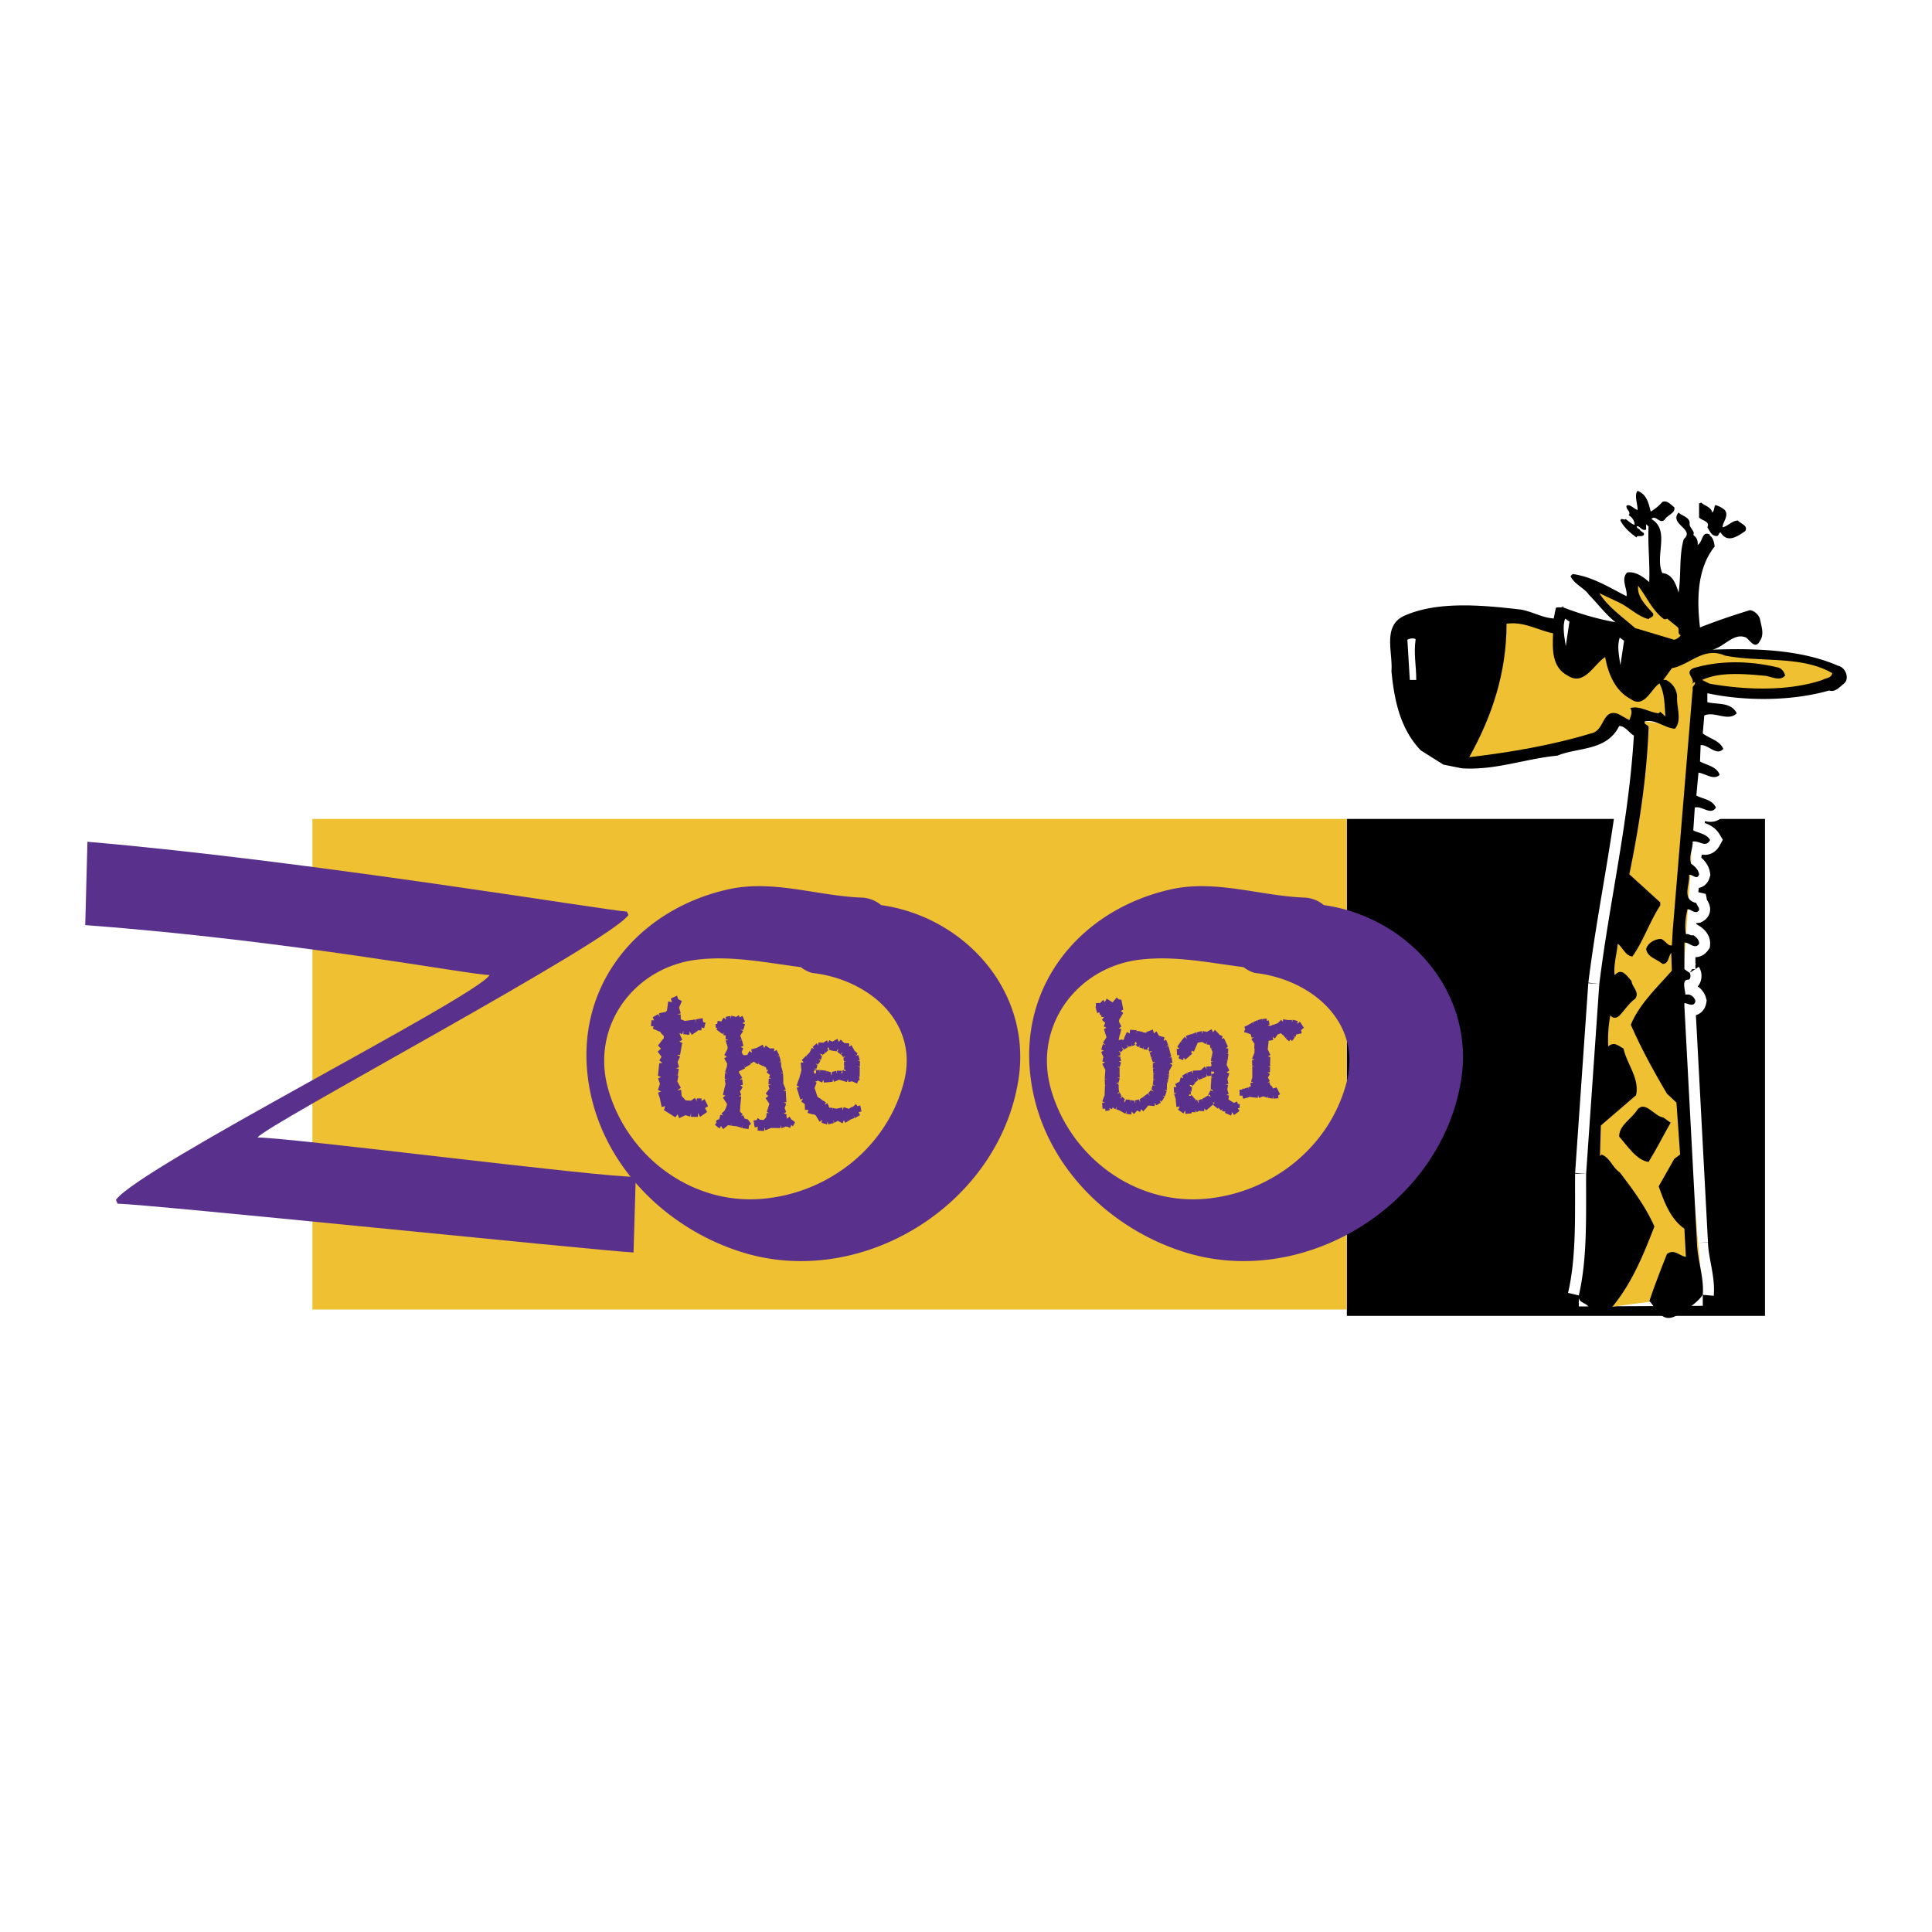 <svg xmlns="http://www.w3.org/2000/svg" width="2500" height="2500" viewBox="0 0 192.756 192.756"><path fill-rule="evenodd" clip-rule="evenodd" fill="#fff" d="M0 0h192.756v192.756H0V0z"/><path fill-rule="evenodd" clip-rule="evenodd" d="M176.094 131.285V81.704h-41.719v49.581h41.719z"/><path d="M169.883 129.183c.152-1.696-.518-3.391-.578-5.18m0 0l-1.254-23.612v-.308m0 0c.275-.031.979.493 1.1-.217-.092-.339-.365-.616-.732-.647m-.001 0h-.275m0 0c0-.462-.428-1.541.367-1.479.184-.154.184-.492.061-.678m-.001 0l-.52-.37v-2.651m.001 0c.459-.061 1.039.74 1.467.123.029-.37-.275-.678-.58-.863-.307.093-.428-.185-.734-.092-.152-.832-.029-1.727.154-2.497.336 0 .549.339.947.277.488-.247 0-.585-.062-.894-1.527-.37-.611-1.818-.732-2.805.275-.124.824.586 1.008-.062-.061-.401-.367-.771-.795-1.049-.275-.771.184-1.448.154-2.219.701-.124 1.281.678 1.74-.154-.367-.617-1.1-.678-1.68-.956m0 .001l.152-2.281m0 0c.703-.216 1.588.832 2.107 0-.396-.833-1.283-.833-1.955-1.202m0 0l.215-2.281m0 0c.609.062 1.557.801 2.107.216-.277-.833-1.283-.956-1.955-1.326m0 0l.061-1.634m0 0c.764-.092 1.588 1.141 2.26.371-.336-.833-1.373-1.018-2.047-1.542m0 0l.152-1.788m0 0c1.039-.462 2.354.648 3.238-.216-.549-1.141-1.924-.863-2.932-1.109m.001 0v-.894m0 0c3.756.801 8.428.801 12.154-.277.58.215 1.037-.34 1.465-.679.611-.493.184-1.634-.58-1.788-3.725-1.633-8.367-1.757-12.551-1.603 1.191-.247 2.139-1.757 3.391-1.202.396.309.916 1.233 1.373.309.459-.647.123-1.479 0-2.158-.121-.431-.549-.832-1.008-.894-1.68.524-3.359 1.079-4.977 1.727-.336-2.836-.275-5.918 1.465-8.076-.061-.432-.152-.895-.518-1.11m.001-.001l.061-.062m-.001 0c-.855-.461-.703.74-1.252 1.018.061-.215-.031-.648-.215-.801m0-.001l-.213-.216m.001 0c.213-.308-.336-.646-.367-1.048.092-.709-.732-.801-1.1-1.171-.977 1.171 1.68 1.664.52 2.65-.488 1.634-.244 3.576-.52 5.333-.244-.771-.58-1.85-1.619-1.942-.793-1.695.826-4.284-1.098-5.395.457-.462.793.524 1.312.092.307-.524 1.131-.678.977-1.264-.365-.277-.732-.739-1.191-.524a4.796 4.796 0 0 1-1.158.956c-.215-.833-.398-1.726-1.314-2.065-.367.432.031 1.356 0 1.911-.367-.123-.793-.647-1.1-.431-.092.401.488.585.215.956.305.154.609.555.58.955-.307-.092-.551-.339-.887-.585-.121.185-.457-.185-.518.154.365.709.977 1.233 1.617 1.695 0-.277.396-.03.672-.215.244-.278-.275-.339-.365-.585-.123-.093-.275-.123-.307-.309.307-.123.52.524.947.309m0-.001v-.524l.244.216m.001 0c-.092 1.88.152 3.729.061 5.549-.641-.555-1.373-1.079-2.199-.955-.67.708.062 1.633-.061 2.373-1.74-.894-3.389-1.942-5.375-2.22m-.001 0l-.213.216m0-.001c.396.833 1.375 1.172 1.832 1.85.855.863 1.648 1.941 2.656 2.744-1.74-.309-3.541-.832-5.221-1.48m.001 0v-.216m0 0c-.031.401-.52.093-.734.278m0 0l-.213 1.048m0 0c-1.191-.092-2.168-.709-3.299-.894-3.725-.432-8.367-.894-11.727.678-2.045 1.048-1.008 3.637-1.16 5.456.275 2.929.887 5.796 2.932 7.922m0 0l2.26 1.418 1.832.37m0 0c3.359.216 6.291-.956 9.529-1.263 2.076-.863 4.916-.432 6.168-2.959.611 0 .947.647 1.465.956-.518 8.63-2.412 16.399-3.449 24.783m-.001-.001l-1.314 18.927m0 0c-.029 3.978.154 8.385-.732 12.146m0 0l12.367-.062" fill="none" stroke="#fff" stroke-width="2.202" stroke-miterlimit="2.613"/><path fill-rule="evenodd" clip-rule="evenodd" fill="#efc031" d="M134.375 130.649V81.704H31.17v48.945h103.205z"/><path d="M63.209 124.96c-3.417-.172-48.894-4.867-51.478-4.867l-.165-.388c2.364-3.274 36.018-20.265 37.282-22.429-1.979 0-19.711-3.436-40.344-4.977l.22-8.315c21.953 1.875 51.724 6.855 53.813 6.966l.165.333c-1.759 2.663-36.237 20.984-37.007 22.205 3.243 0 34.152 3.975 37.734 3.925l-.22 7.547z" fill-rule="evenodd" clip-rule="evenodd" fill="#5a308d"/><path d="M87.909 90.301a3.229 3.229 0 0 0-1.976-.75c-4.462-.177-8.854-1.832-13.345-.805-8.946 2.021-15.367 9.642-13.859 19.314 1.271 8.187 7.703 14.399 15.011 16.779 12.077 3.976 25.986-4.601 27.891-17.253 1.283-8.698-5.374-16.104-13.722-17.285zm2.263 17.694c-1.65 6.327-7.282 10.87-13.742 11.574-7.248.821-13.846-4.122-15.763-10.947-1.759-6.307 2.677-12.222 9.034-12.893 3.405-.385 6.785.326 10.196.763a3.24 3.24 0 0 0 1.125.578c5.646.619 10.725 4.941 9.15 10.925z" fill-rule="evenodd" clip-rule="evenodd" fill="#5a308d"/><path d="M132.08 90.301a3.226 3.226 0 0 0-1.975-.75c-4.463-.177-8.855-1.832-13.346-.805-8.945 2.021-15.367 9.642-13.857 19.314 1.27 8.187 7.701 14.399 15.01 16.779 12.076 3.976 25.986-4.601 27.891-17.253 1.283-8.698-5.375-16.104-13.723-17.285zm2.264 17.694c-1.65 6.327-7.281 10.87-13.742 11.574-7.246.821-13.846-4.122-15.762-10.947-1.76-6.307 2.676-12.222 9.033-12.893 3.406-.385 6.785.326 10.195.763a3.24 3.24 0 0 0 1.127.578c5.645.619 10.723 4.941 9.149 10.925z" fill-rule="evenodd" clip-rule="evenodd" fill="#5a308d"/><path d="M115.014 108.223l.014-.014.244.103-.26-.033.002-.056-.15.496.043-.041.188.213-.26-.104.029-.068-.297.339.16.268-.201-.213.041-.055-.475.35h.014l.131.268-.145-.254-.391.254.014.001.061.307-.145-.267.07-.041-.527.127v.014l.082.016-.033.277-.049-.293-.41-.065-.033.276.006-.305-.467-.025.068.057-.172.26.008-.318.096.002-.361-.328.037.084-.223.161.17-.245-.209-.436-.027.014.025.111-.236.035.211-.146-.047-.391-.232.022.232-.035.016.014-.045-.474-.014.042-.232-.075.234-.036.012.069.135-.495-.244-.076.246-.007a4.84 4.84 0 0 1-.014-.528l-.234-.006.234-.008-.004-.444-.23-.075.232-.007-.002.082.15-.537-.244-.075.248-.063-.111-.517-.016.097-.234-.047.236-.063.014.014.062-.317-.027.041-.176-.185.219.062-.016.082.24-.271-.117-.267.188.186-.07.081.014.014.488-.279-.014-.042-.068.013-.037-.251.105.238.387-.06-.035-.25.09.251.305-.146-.107-.086.158-.231.09.266-.141.052.283.257.156-.218-.059.221.395.135.061-.221-.021.291.453.038-.094-.113.184-.177-.021.292-.068-.002.146.184.25-.077-.17.177-.08-.1-.014.014.164.587.25-.091-.236.105.168.476v-.042l.262.007-.25.104-.012-.069-.014.541.262.006-.248.035.041.543.262-.008-.262.035v-.027l.002.555.26.034-.262.008-.055.492zm1.617-2.708l.223-.119-.277-1.033-.262.049.25-.119-.221-.561-.25.119.09-.359-.545-.151-.252-.437-.266.188-.1-.377-.666.262.025.069-.371-.05.016-.041-.588-.111-.049.318.021-.376-.672-.044-.023.375-.283-.159-.291.631.055.015-.184.218-.025-.125-.385.073.121-.538.014.001.139-.566-.26-.075.266-.174-.25-.506.076-.304.027.015.33-.562-.244-.199.252-.133-.197-.99-.26-.033-.203-.186-.408.489-.598-.375-.172.343-.174-.213-.283.299-.439.017.008.292-.059.109.107.086-.068.026.152.489.209-.092.061.293.139-.039-.018.208.273.021-.199.286.324.286-.146.357.271.131-.252.146.256.812-.355.547.256.214-.26-.09-.164.564.26.09-.266.133.223.519-.107.428.26.076-.266.173.289.577h.014l-.064.955.262.034-.262.008.027.584.262-.008-.262.021-.039.998h-.014l-.219.578.244.116-.262.035.055.585.262-.021.021.236.428-.073-.035-.237.244.146.086-.192.258.187.172-.287-.09.275.449.177v.015l.475.261.117-.274-.021.291.508.055.021-.292.24.256.312-.368.285.16.129-.288.188.227.395-.435-.025-.028.195-.134v.014l.576.056.021-.333.131.268.459-.28-.131-.253.203.158.299-.451-.201-.157.244.089.178-.551-.244-.089.26.006.014-.582-.014-.001.135-.412-.219-.075.219.033.082-.512-.232-.046.232.005.008-.361.014.015.316-.562-.256-.173.262-.049-.098-.571-.249.044zM121.207 109.964l-.002.015.002-.015zm2.213-.07l-.305.145-.326-.201-.113.219.113-.219-.229-.145.051-.401-.246-.048.221-.104-.141-.435.08-.455-.232-.049.264-.076-.1-.475.191-.55-.271-.118.279-.173-.275-.562.078-.442-.271-.062.287.048.084-.622-.275-.048.234.006.025-.527-.232-.005.195-.176-.391-.842-.223.063.088-.261-.365-.162.027-.026-.43-.441-.197.245-.131-.309-.488.267-.381-.093-.049.29-.062-.279-.512.126.049.279-.09-.28-.486.197.002-.028-.541.182.074.307-.201-.213-.381.462.201.214-.217-.2-.342.52.23.186-.289.021.039.64.221-.023-.002.07-.074.262.447.178.076-.262.133.211.377-.295-.012-.015.336-.271-.119-.196.111-.053-.039-.085.217.116.379-.879.109-.024v-.014l.332-.048.379.218.104-.233-.035.263.316.035.086.363.236-.078-.182.107.143.336-.076.387.203.061-.217-.047-.082.497.221.047-.223.064.074.349-.111.081-.4-.01-.006.249-.158-.239-.408.364v.014l-.783.037-.035.291-.09-.253-.459.184.076.265-.117-.252-.445.267.117.253-.26-.09-.119.428-.434.238.131.295-.275.021.041.598.275-.021-.277.118.18.546-.027-.001.078.737.332-.048-.174.314.541.374.174-.301.018.348.635-.054-.012-.126.385.024.02-.236.076.224.293-.146v.015l.48.025.02-.264.188.186.744-.634-.078-.155.178.019-.156.232.473.372.057-.096.24.269.141-.135-.018.208.328.035-.045.138.613.265.117-.344.172.296.547-.404-.172-.295.178.004.023-.401-.191-.019-.08-.241zm-2.57-2.852l.035.278-.027-.001.008.181.275.007-.275.021-.012-.028-.031.651h-.014l-.012.555.014-.041.271.158-.289-.006.004-.111-.275.576.014.014.152-.094.105.239-.258-.146-.266.146v.015l-.361.199.062.251-.092-.225.029-.026-.416.143.123.058-.074.192-.062-.251.014.001-.217-.117.039.043-.113.149.074-.192-.229-.214-.113.15.127-.191-.256-.215-.002.126-.207-.006.129-.191.08.071.008-.318-.205-.033.205.005v.028l.068.002.053-.499-.07.082-.199-.241.287.035-.018.124.324-.353-.041-.015-.145-.212.16.197.322-.269-.029.013-.074-.266.146.212-.043.041.43-.143-.062-.265.104.252.391-.212-.027-.001-.021-.265.09.238-.041.027.441-.06-.033-.389.275-.021.053.14-.238.134-.065-.137zM127.375 102.632l.039.098-.055-.028.016-.07zm2.039-.478l.061-.29-.506-.123-.061.29-.008-.265-.412.004-.467-.08-.033.249-.174-.185-.324.325-.416.156.076.266-.09-.279-.375.157.002-.028-.205-.073.18-.038-.072-.433-.193.051-.021-.236-.428.046.021.236-.049-.251-.457.128.062.265-.09-.252-.432.198.078.251-.105-.238-.418.239-.416.213.104.237-.07.082-.047.207.369.092v.014l.285.104.102.35.209-.078-.24.216.307.451-.025.485.041.001-.025.458-.014-.001-.219.563.258.117-.262.022.027.568.248-.007-.248.049.002 1.041h.014l-.135.482.232.089-.305.048.047.362-.221.036.033.292-.062-.251-.443.142.014.028-.123-.072-.07.123-.262.021.025.598.264-.021.074.32.582-.151-.014-.042.891.104.035-.276.088.279.43-.156.396.135.074-.276-.033.277.492.096.049-.291.02.292.51-.043-.02-.292.182-.106-.197-.407-.158-.281-.332.116-.199-.324-.057.055-.113-.363-.195.064.238-.175-.197-.352.199-.343-.229-.186.232.006.014-.526-.234-.006.236-.064.021-.929-.232-.062.238-.146-.25-.533h-.014l.09-.858-.027-.015.482-.085-.047-.321.217.173.27-.396.334-.131.201.199.014-.027.254.312.141-.149-.127.191.336.285.129-.19.162.156.268-.354-.16-.156.217.116.104-.261.537-.112-.061-.334.281-.215-.398-.606-.282.213zm-2.205 1.667v.014h-.014l.014-.014zM70.295 109.663l.35.696-.305.195.207.39-.693.488-.224-.392.008.386h-.699l.009-.37-.092.35-.462-.144-.639.302-.14-.389-.24.297-1.131-.715.126-.401-.352.092-.165-.76.017.001-.217-.676.319-.127-.329-.126.198-.633-.187-.542.303-.126-.314-.126.129-1.238.318-.06-.31-.226.224-.381-.387-.496.324-.312-.292-.309.532-.692.033.017.023-.251-.357-.395.034-.032-.346-.127.073-.267-.073.25-.428-.178.072-.233-.266-.022.048-.587.265.007-.142-.307.557-.321.142.305-.058-.388.669-.134.137-.165-.016-.018.12-.853.381.059-.124-.355.622-.287.125.355.361.178-.282.664.17.559-.336.125.333-.008.005.487.412.16 1.051-.141.092.354-.041-.37.668-.118.041.387.248.073-.147.551-.247-.09-.024.302-.349-.026.033.034-.643.438-.208-.357-.024.352-.615-.065.025-.353-.141.366-.247-.123-.001.067.268.611-.303.16.296.143-.212 1.186-.299.01.296.158-.246.548.137.524-.302.11.281.058-.098.634-.298-.057.363.092-.113.585.351.63-.339.243.367-.041.052.606.406.447.531.029.389-.276.175.323.007-.268.483-.005-.007.268.304-.193zM74.033 105.612l-.001.041-.041-.015.042-.026zm4.94 6.114l-.198-.324-.266.216-.048-.306.044-.11-.299-.132.236-.119-.156-.379.148-.468-.244-.103.262-.035-.056-1.126-.261-.007.264-.132-.247-.589-.002-.458-.262.007.262-.007-.027-.583-.262.021.25-.091-.152-.56h-.014l-.029-.5-.249.035.236-.092-.152-.559-.236.092.223-.147-.262-.52-.238.161.007-.306-.453-.011-.406-.287-.144.26-.144-.336-.598.317-.554.153.075.335-.257-.173-.215.397-.385.019-.172-.296.161-.398-.258-.131.277-.091-.151-.6-.277.09.264-.132-.156-.393.286-.451-.256-.2.258.104.193-.593-.258-.103.251-.147-.248-.588-.264.146-.119-.211-.238.175-.492-.123-.062.29-.034-.265-.47.086.035.265-.257-.187-.202.384-.37-.064-.049.304-.165.023.018.375.179-.009-.114.177.324.244.101-.178-.101.178.311.216.1-.178-.033.276.232.033-.023.388.288.021-.277.104.191.614.015.001-.035.291-.013-.015-.288.548.243.159-.251.174.29.521-.035.318-.178.551.245.089-.248-.006-.026.555.247.02-.249.063.085.46-.136.496.246.089-.246-.075-.124.566.246.062-.252.216.385.578.014-.014-.004.18-.074.221-.173.356-.281.243.146.212-.259-.076-.121.455-.207.05-.071.082-.058.109.081.058-.17.246.445.371.17-.245.199.311.504-.404.329.062.048-.289-.021.29.493.054.546.166.062-.304-.035.332.616.085.035-.333.211-.188-.333-.467-.028.027-.273-.076-.157-.351-.208.105.156-.204-.269-.256.038-.43h-.014l.054-.539.054-.541-.246-.033.25-.104-.129-.364.271-.424-.229-.199.249-.035-.069-.558-.248.036.252-.188-.318-.494.004-.151.598-.291-.155-.406.144.323.571-.319-.143-.323.158.269.28-.216.406.273.159-.315-.102.247.421.232.102-.247-.088.22.326.16.076.28.18-.065-.186.286.338.258-.103.248.231.116-.261-.007-.014.583.248.007-.263.09.102.336-.369.49.255.242-.267.215.372.564-.253.799.245.131-.247-.033-.065.456-.253.257-.344-.022-.243-.172-.101.192-.317.062.121.683.304-.062-.023.374.659.045.022-.375.103.308.542-.236.962.01.007-.291.089.307.485-.183.395.148.089-.289.176.129.215-.396-.323-.272-.028.027zM81.417 106.701l-.218-.075.22-.009-.002.084.014.015.134-.455-.014.014-.188-.172.231.089-.029.069.299-.423-.203-.172.246.075.121-.455-.084.067-.132-.225.231.075-.015.082.322-.241-.132-.226.16.212.295-.284-.109-.017.034-.276.16.212-.085.081.383.079.048-.291-.049.305.425.052-.014-.014.158-.261-.035.291-.109-.017.445.344.014-.027-.039-.084.182-.148-.143.232.199.296-.012-.056.221-.05-.182.148-.027-.043.072.433.001-.042.233.006-.221.05-.014-.014.003.472.014-.027.206.019-.207.009-.021.305.056-.04.133.184-.206-.019.017-.125-.154.121-.007.305-.119-.183.126-.122-.549-.013-.008.305-.075-.293-.485.141.069.016-.062.317-.075-.308.069-.025-.478-.122-.062.317.036-.347-.603-.069-.035.332-.006-.334-.372.02.006.319-.207.009-.006-.32.207-.008.003-.07zm-1.728.985l-.207.62.272.117-.264.104.357 1.174.263-.091-.172.287.352.259.027.583.331-.019-.077.316.587.167.015-.041.271.158-.027.014.356.592.252-.202-.062.304.546.152.062-.304.062.307.553-.14-.062-.307.117.281.348-.187.476.247.131-.315.131.267.475-.293v-.015l.444-.183-.089-.28.13.294.516-.292-.13-.295.277-.077-.124-.6-.277.078-.146-.212-.337.296-.013-.041-.376.213-.505-.165-.09.331-.048-.293-.525.111v.015l-.411-.065-.034.276.007-.306-.33-.007-.182-.449-.279.146.116-.247-.434-.246.014-.027-.419-.273-.282-.882.206-.536-.164-.073.292-.118.421.191.103-.275.076.279.868-.076.034-.277.104.28.5-.21.778.228.103-.275.048.279.359-.075.517.221.117-.302.138-.039-.075-.32.069-.026.009-.943-.233-.047.248-.008v-.556l-.248.008.236-.091-.152-.531-.235.077.17-.218-.337-.312h.014l-.29-.521-.238.161.022-.333-.508-.04-.349-.342-.185.231-.144-.309-.488.279-.327-.146-.103.275-.118-.253-.363.227-.495-.012-.007.306-.159-.226-.407.351.146.226-.23-.131-.217.467-.338.338.16.227-.187-.227-.423.42.187.227-.289.034.053.667.027.001-.093.442h-.014l-.15.551h-.025zm1.549.204l-.027-.015.027.001v.014z" fill-rule="evenodd" clip-rule="evenodd" fill="#5a308d"/><path fill-rule="evenodd" clip-rule="evenodd" fill="#efc031" d="M169.883 129.183l-2.34-26.316 1.18-16.687.154-17.447 3.756.226 5.597.256 4.836-1.027 1.018-1.028-4.58-1.541-6.363-.514-3.817-.513-3.562 2.312.763 5.394-2.414-.328-2.931 18.567-2.035 19.78-.53 20.344 11.268-1.478z"/><path d="M145.85 76.655c3.359.216 6.291-.956 9.529-1.263 2.076-.863 4.916-.432 6.168-2.959.611 0 .947.647 1.465.956-.518 8.63-2.412 16.399-3.449 24.783l-1.314 18.927c-.029 3.978.154 8.386-.732 12.146-.123.862.947.646 1.1 1.417.488.278 1.129.432 1.68.371 2.352-2.56 3.572-5.611 4.764-8.663-.855-1.941-2.137-3.668-3.451-5.395-.764-.523-.977-1.479-1.832-1.788l-.152.154.092-3.052 3.512-3.021c.367-1.695-.916-3.082-1.252-4.655-.58-.308-.916-.708-1.527-.216a13.202 13.202 0 0 1 .215-3.112c.244.37.672.308.945 0 .52-.556.947-1.233 1.527-1.634.488-.679-.305-1.141-.367-1.789-.428-.431-.916-1.325-1.588-.646l-.092.062c-.121-1.018.215-2.065.307-3.114.457.277.764 1.203 1.465 1.264 1.1-1.541 1.711-3.453 2.779-5.086v-.309l-3.084-2.805c.977-4.747 1.74-9.679 1.924-14.642-.031-.339-.52-.247-.367-.617 1.1-.215 1.924.647 2.994.74.732-.864.152-2.127.213-3.175 0-.709-.459-1.388-1.1-1.695h-.275l.857-1.172c1.801-.339 3.174-2.188 5.281-1.264 3.512.708 7.635-.031 10.719 1.757-.092.524-.641.462-.977.679-3.42 1.14-7.635 1.017-11.268.37l-.734-.37c1.68-.802 4.092-.617 6.078-.432.732 0 1.617.647 2.197 0-.092-.432-.396-.771-.793-.832-2.719-.647-5.711-.709-8.367.092-.979.463.336 1.079-.152 1.603.092-.062.182-.216.305-.216.121.277-.275.339-.213.678l-1.986 24.044-.09 1.541c-.428.093-.674-.524-1.102-.647-.58.031-1.281.37-1.465 1.018.152.863 1.1.986 1.617 1.479.643.03.582-.74.887-1.11l.062 1.788c-1.467 1.665-3.27 3.359-4.094 5.396 1.039 2.372 2.291 4.654 3.604 6.873l.947.895.365 5.178-.58.432-1.557 2.744c.549 1.541 1.16 3.236 2.564 4.224l.152 2.805c-.609-.062-1.16-.832-1.893-.277-1.898 4.793-1.729 4.832-1.771 4.653.947 1.111 1.428 2.551 3.254 1.131.641-.309 1.664-1.068 2.09-1.715.152-1.696-.518-3.391-.578-5.18l-1.254-23.612v-.308c.275-.031.979.493 1.1-.217-.092-.339-.365-.616-.732-.647h-.275c0-.462-.426-1.541.367-1.479.184-.154.184-.492.061-.678l-.52-.37v-2.651c.459-.061 1.039.74 1.467.123.029-.37-.275-.678-.58-.863-.307.093-.428-.185-.734-.092-.152-.832-.029-1.727.154-2.497.336 0 .549.339.947.277.488-.247 0-.585-.062-.894-1.525-.37-.611-1.818-.732-2.805.275-.124.824.586 1.008-.062-.061-.401-.367-.771-.795-1.049-.275-.771.184-1.448.154-2.219.701-.124 1.281.678 1.74-.154-.367-.617-1.1-.678-1.68-.956l.152-2.281c.703-.216 1.588.832 2.107 0-.396-.833-1.283-.833-1.955-1.202l.215-2.281c.609.062 1.557.801 2.107.216-.277-.833-1.283-.956-1.955-1.326l.061-1.634c.764-.092 1.588 1.141 2.26.371-.336-.833-1.373-1.018-2.047-1.542l.152-1.788c1.039-.462 2.354.648 3.238-.216-.549-1.141-1.924-.863-2.932-1.109v-.894c3.756.801 8.428.801 12.154-.277.58.215 1.037-.34 1.465-.679.611-.493.184-1.634-.58-1.788-3.725-1.633-8.367-1.757-12.551-1.603 1.191-.247 2.139-1.757 3.391-1.202.396.309.916 1.233 1.373.309.459-.647.123-1.479 0-2.158-.121-.431-.549-.832-1.008-.894-1.68.524-3.359 1.079-4.977 1.727-.336-2.836-.275-5.918 1.465-8.076-.061-.432-.152-.895-.518-1.11l.061-.062c-.855-.461-.703.74-1.252 1.018.061-.215-.031-.648-.215-.801l-.213-.216c.213-.308-.336-.646-.367-1.048.092-.709-.732-.801-1.1-1.171-.977 1.171 1.68 1.664.52 2.65-.488 1.634-.244 3.576-.52 5.333-.244-.771-.58-1.85-1.619-1.942-.793-1.695.826-4.284-1.098-5.395.457-.462.793.524 1.312.092.307-.524 1.131-.678.977-1.264-.365-.277-.732-.74-1.191-.524a4.796 4.796 0 0 1-1.158.956c-.215-.833-.398-1.726-1.314-2.065-.367.432.031 1.356 0 1.911-.367-.123-.793-.647-1.1-.431-.092.401.488.585.215.956.305.154.609.555.58.955-.307-.092-.551-.339-.887-.585-.121.185-.457-.185-.518.154.365.709.977 1.233 1.617 1.695 0-.277.396-.03.672-.215.244-.278-.275-.339-.365-.585-.123-.093-.275-.123-.307-.309.307-.123.52.524.947.309v-.524l.244.216c-.092 1.88.152 3.729.061 5.549-.641-.555-1.373-1.079-2.199-.955-.67.708.062 1.633-.061 2.373-1.74-.894-3.389-1.942-5.375-2.22l-.213.216c.396.833 1.375 1.172 1.832 1.85.855.863 1.648 1.941 2.656 2.744-1.74-.309-3.541-.832-5.221-1.48v-.216c-.031.401-.52.093-.734.278l-.213 1.048c-1.191-.092-2.168-.709-3.299-.894-3.725-.432-8.367-.894-11.727.678-2.045 1.048-1.008 3.637-1.16 5.456.275 2.929.887 5.796 2.932 7.922l2.26 1.418 1.833.366zM173.396 51.933c-.582 0-.979.555-1.527.678-.031-.524.672-1.11.213-1.727a2.329 2.329 0 0 0-.945-.493c-.154.215-.062.555-.307.74-.121-.556-.732-.647-1.1-.987l-.213.092v1.387c.275.339 1.129.371.824.987.215.309.396.833.855.863.305.062.244-.278.457-.37.703 1.171 1.742.37 2.475-.123.306-.554-.458-.708-.732-1.047z" fill-rule="evenodd" clip-rule="evenodd"/><path d="M167.41 62.599l-1.1-.894c-.061.124-.213.062-.305.062-1.191-.894-1.711-2.219-2.566-3.329-.152 1.048.764 1.973 1.467 2.744.184.401-.307.401-.428.585-1.068-.246-1.984-1.233-3.023-1.695l-1.893-.894c.855 1.387 2.352 2.405 3.572 3.483l3.908 1.171c.244-.061.488-.247.643-.431-.367-.216-.091-.494-.275-.802z" fill-rule="evenodd" clip-rule="evenodd" fill="#efc031"/><path d="M165.943 111.488c-.885-.093-1.77-1.696-2.564-.802-.549.925-1.863 1.571-1.832 2.713.824.925 1.74 2.373 2.932 2.527.764-1.232 1.465-2.62 2.199-3.915l-.735-.523z" fill-rule="evenodd" clip-rule="evenodd"/><path d="M165.578 68.209l.061-.062c-.854.401-1.527 2.621-2.932 1.603-1.588-.832-2.26-2.558-2.564-4.192-1.131.709-2.076 2.929-3.727 1.85-1.617-.832-1.527-2.682-1.465-4.223-1.559-.309-2.871-1.203-4.643-.956 0 4.932-1.467 9.278-3.725 13.317 4.184-.494 8.275-1.203 12.154-2.374 1.404-.247 1.068-2.527 2.717-1.942l1.1.617c.152-.37.367-.863.092-1.202.947-.278 1.863.431 2.84.523l.152-.154.52.462c-.092-1.14-.06-2.311-.58-3.267z" fill-rule="evenodd" clip-rule="evenodd" fill="#efc031"/><path d="M161.607 63.616c-.305.802-.061 1.88.062 2.744l.365-2.435-.427-.309zM156.156 61.72c-.305.801-.061 1.88.062 2.743l.365-2.436-.427-.307zM141.24 63.771c-.184-.124-.582-.093-.826.061l.244 4.008h.643c0-1.45-.276-2.621-.061-4.069z" fill-rule="evenodd" clip-rule="evenodd" fill="#fff"/></svg>
